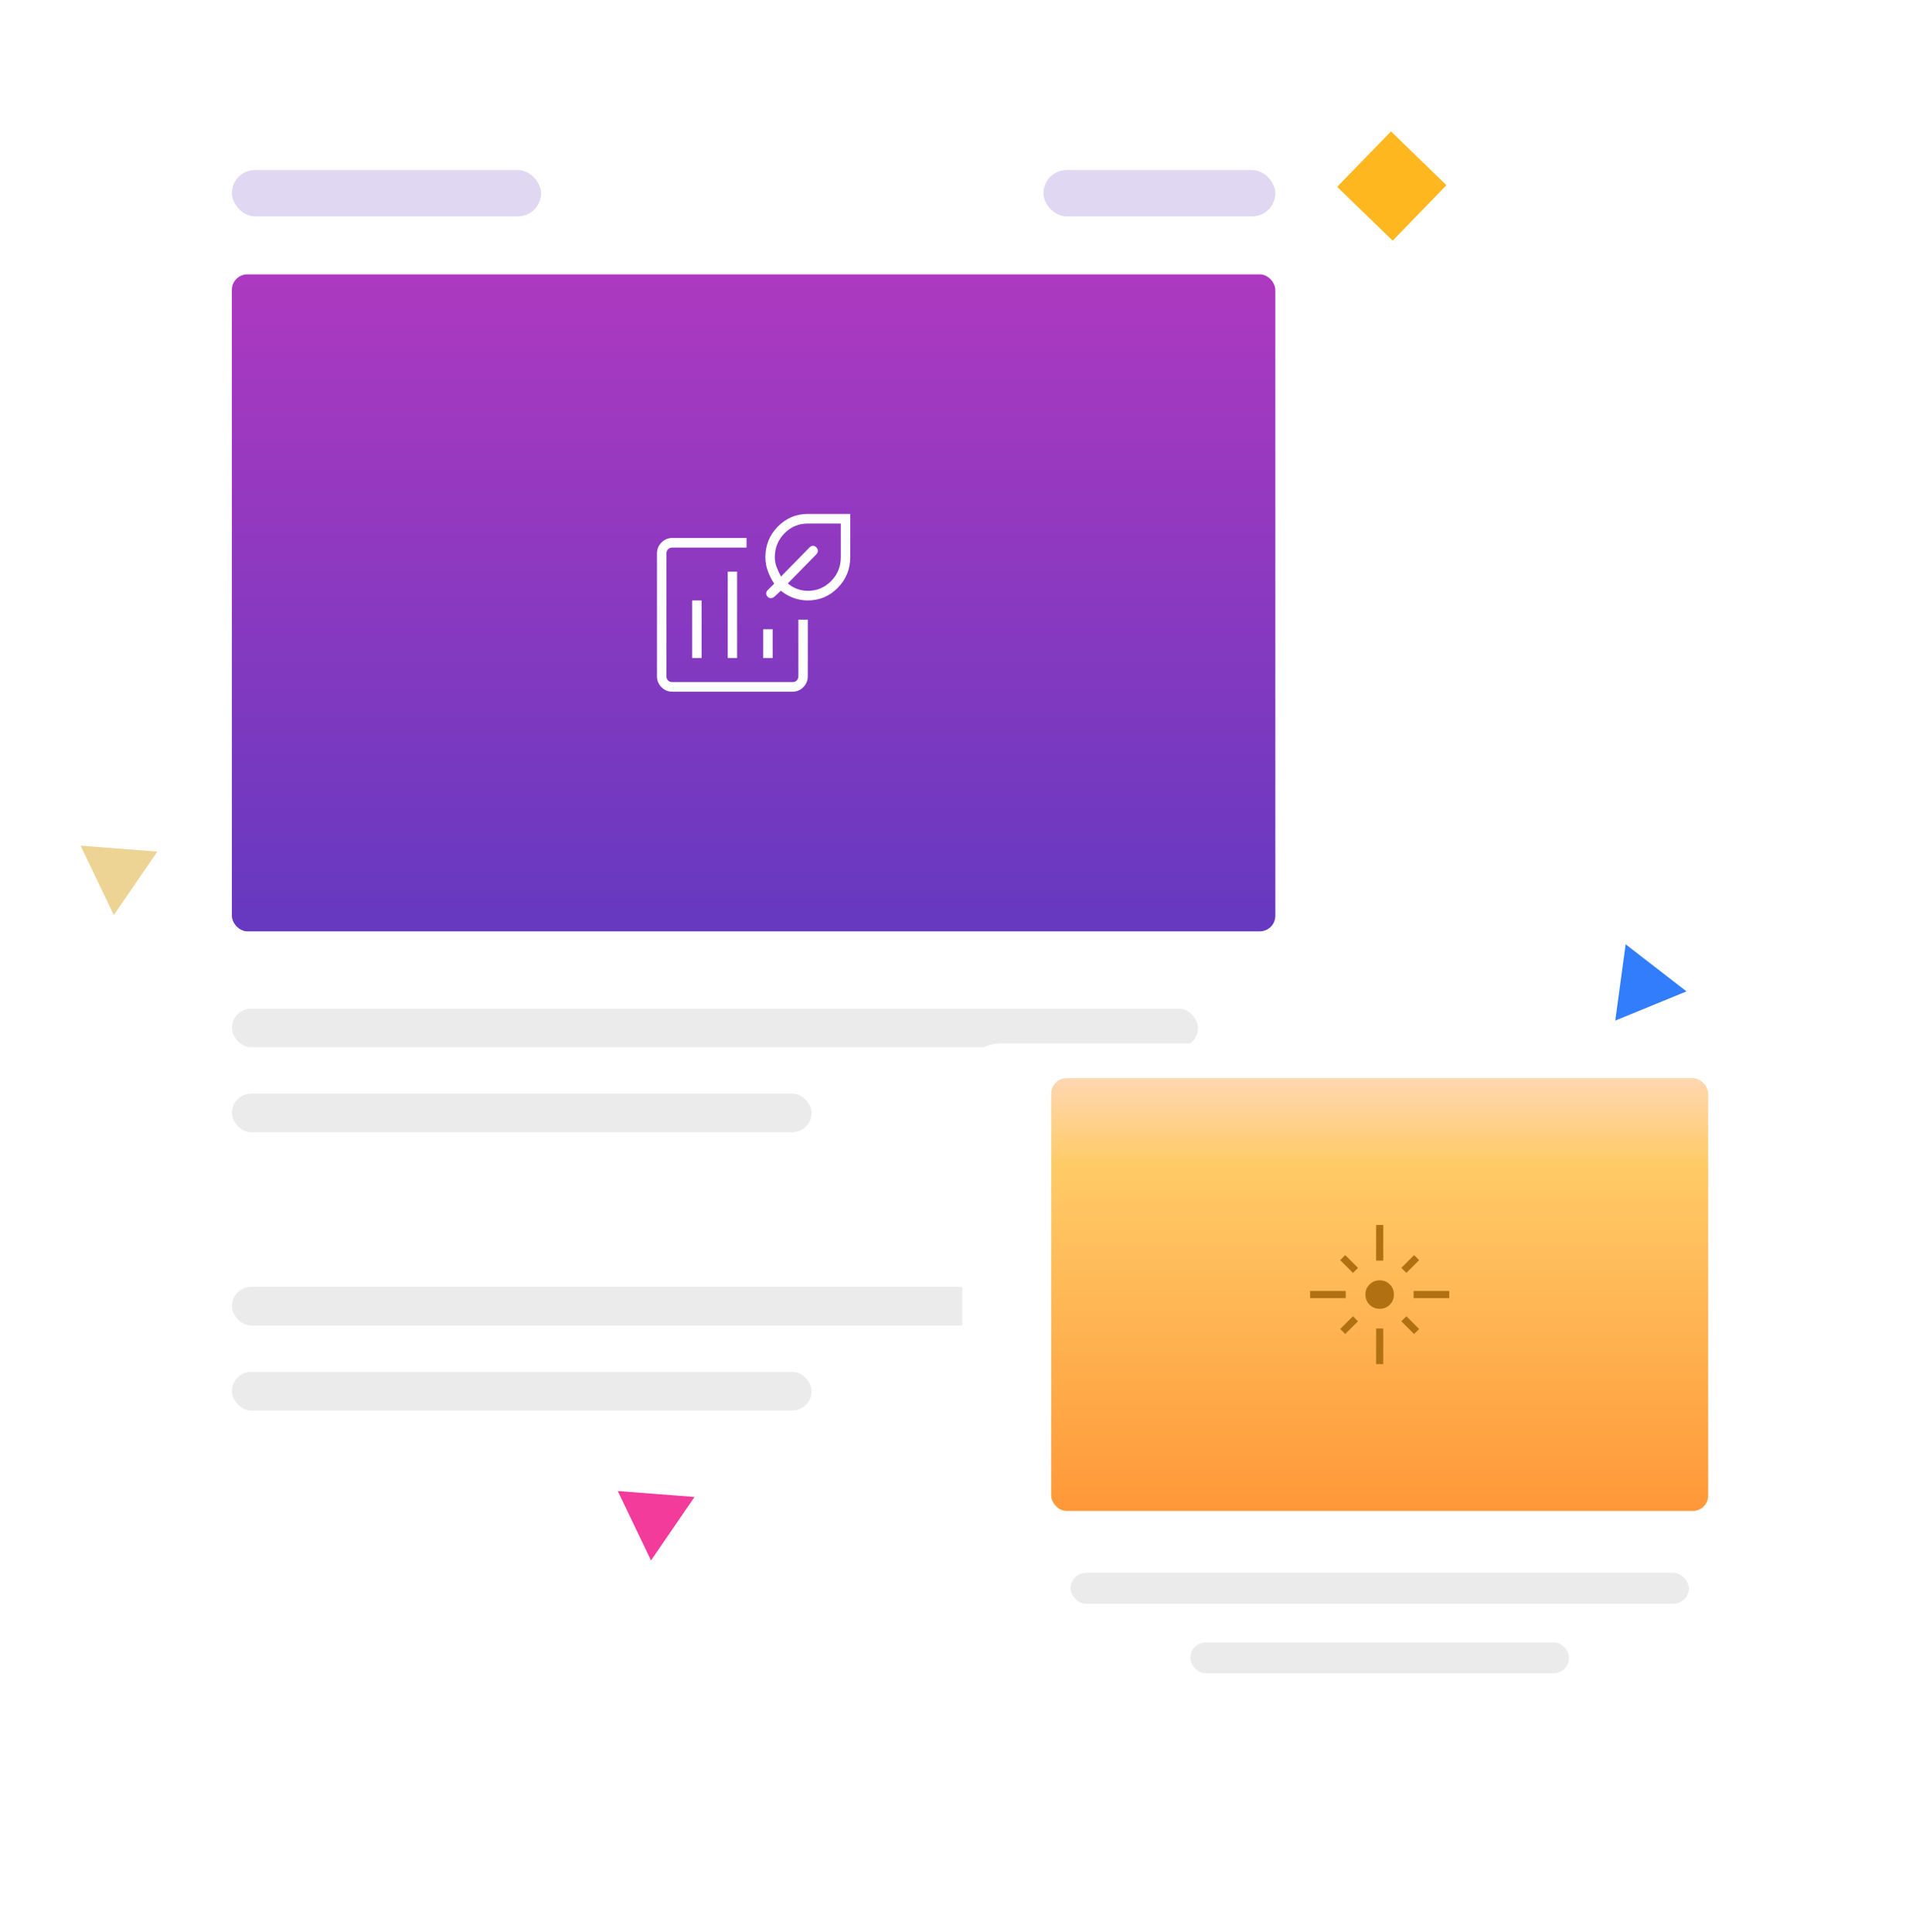 <svg width="495" height="500" viewBox="0 0 495 500" fill="none" xmlns="http://www.w3.org/2000/svg">
<g filter="url(#filter0_d_180_1731)">
<rect x="30" y="14" width="330" height="381" rx="10" fill="white"/>
</g>
<rect x="60" y="71" width="270" height="170" rx="4" fill="url(#paint0_linear_180_1731)"/>
<rect opacity="0.5" x="60" y="261" width="250" height="10" rx="5" fill="#D9D9D9"/>
<rect opacity="0.5" x="60" y="333" width="250" height="10" rx="5" fill="#D9D9D9"/>
<rect opacity="0.5" x="60" y="283" width="150" height="10" rx="5" fill="#D9D9D9"/>
<rect opacity="0.5" x="60" y="355" width="150" height="10" rx="5" fill="#D9D9D9"/>
<rect x="60" y="44" width="80" height="12" rx="6" fill="#E0D7F2"/>
<rect x="330" y="56" width="60" height="12" rx="6" transform="rotate(-180 330 56)" fill="#E0D7F2"/>
<path d="M173.94 179C172.857 179 171.929 178.607 171.157 177.82C170.386 177.034 170 176.088 170 174.983V143.233C170 142.128 170.386 141.183 171.157 140.396C171.929 139.609 172.857 139.216 173.94 139.216H193.171V141.703H173.94C173.502 141.703 173.143 141.846 172.861 142.133C172.58 142.42 172.439 142.787 172.439 143.233V174.983C172.439 175.429 172.58 175.796 172.861 176.083C173.143 176.37 173.502 176.514 173.94 176.514H205.084C205.522 176.514 205.882 176.37 206.163 176.083C206.445 175.796 206.585 175.429 206.585 174.983V160.351H209.024V174.983C209.024 176.088 208.639 177.034 207.867 177.82C207.096 178.607 206.168 179 205.084 179H173.94ZM179.099 170.297H181.538V155.378H179.099V170.297ZM188.293 170.297H190.732V147.919H188.293V170.297ZM197.486 170.297H199.925V162.838H197.486V170.297ZM209.024 155.378C207.742 155.378 206.512 155.163 205.333 154.733C204.154 154.303 203.057 153.681 202.04 152.868L200.375 154.407C200.106 154.64 199.809 154.765 199.482 154.78C199.155 154.797 198.877 154.688 198.649 154.455C198.39 154.191 198.26 153.898 198.26 153.576C198.26 153.254 198.39 152.96 198.649 152.696L200.328 151.032C199.647 150.005 199.097 148.917 198.677 147.767C198.258 146.617 198.049 145.425 198.049 144.189C198.049 141.094 199.119 138.455 201.259 136.273C203.399 134.091 205.988 133 209.024 133H220V144.189C220 147.285 218.93 149.924 216.79 152.106C214.649 154.287 212.061 155.378 209.024 155.378ZM209.024 152.892C211.396 152.892 213.411 152.046 215.071 150.354C216.731 148.661 217.561 146.606 217.561 144.189V135.486H209.024C206.653 135.486 204.638 136.333 202.977 138.025C201.318 139.717 200.488 141.772 200.488 144.189C200.488 145.086 200.648 145.949 200.968 146.777C201.289 147.605 201.66 148.412 202.082 149.196L209.503 141.631C209.762 141.366 210.05 141.234 210.366 141.234C210.682 141.234 210.966 141.363 211.219 141.621C211.495 141.902 211.632 142.209 211.632 142.542C211.632 142.875 211.498 143.179 211.229 143.453L203.855 150.97C204.572 151.601 205.379 152.079 206.278 152.404C207.177 152.729 208.092 152.892 209.024 152.892Z" fill="white"/>
<g filter="url(#filter1_d_180_1731)">
<rect x="249" y="254" width="216" height="200" rx="10" fill="white"/>
</g>
<rect x="272" y="279" width="170" height="112" rx="4" fill="url(#paint1_linear_180_1731)"/>
<rect opacity="0.5" x="277" y="407" width="160" height="8" rx="4" fill="#D9D9D9"/>
<rect opacity="0.5" x="308" y="425" width="98" height="8" rx="4" fill="#D9D9D9"/>
<path d="M339 335.921V334.079H348.213V335.921H339ZM350.091 329.395L346.788 326.092L348.092 324.788L351.395 328.091L350.091 329.395ZM356.079 326.213V317H357.921V326.213H356.079ZM363.909 329.395L362.605 328.091L365.908 324.788L367.212 326.092L363.909 329.395ZM365.787 335.921V334.079H375V335.921H365.787ZM357 338.685C355.961 338.685 355.087 338.331 354.378 337.622C353.669 336.913 353.315 336.039 353.315 335C353.315 333.961 353.669 333.087 354.378 332.378C355.087 331.669 355.961 331.315 357 331.315C358.039 331.315 358.913 331.669 359.622 332.378C360.331 333.087 360.685 333.961 360.685 335C360.685 336.039 360.331 336.913 359.622 337.622C358.913 338.331 358.039 338.685 357 338.685ZM365.908 345.212L362.605 341.909L363.909 340.605L367.212 343.908L365.908 345.212ZM348.092 345.212L346.788 343.908L350.091 340.605L351.395 341.909L348.092 345.212ZM356.079 353V343.787H357.921V353H356.079Z" fill="#B17112"/>
<path d="M420.643 244.356L436.394 256.548L417.96 264.093L420.643 244.356Z" fill="#327DFB"/>
<path d="M40.711 220.373L29.451 236.804L20.852 218.837L40.711 220.373Z" fill="#EDD494"/>
<path d="M179.711 387.373L168.451 403.804L159.852 385.837L179.711 387.373Z" fill="#F23B9A"/>
<rect x="359.925" y="34" width="20" height="20" transform="rotate(44.128 359.925 34)" fill="#FEB71F"/>
<defs>
<filter id="filter0_d_180_1731" x="0" y="0" width="390" height="441" filterUnits="userSpaceOnUse" color-interpolation-filters="sRGB">
<feFlood flood-opacity="0" result="BackgroundImageFix"/>
<feColorMatrix in="SourceAlpha" type="matrix" values="0 0 0 0 0 0 0 0 0 0 0 0 0 0 0 0 0 0 127 0" result="hardAlpha"/>
<feMorphology radius="10" operator="dilate" in="SourceAlpha" result="effect1_dropShadow_180_1731"/>
<feOffset dy="16"/>
<feGaussianBlur stdDeviation="10"/>
<feComposite in2="hardAlpha" operator="out"/>
<feColorMatrix type="matrix" values="0 0 0 0 0.004 0 0 0 0 0.063 0 0 0 0 0.239 0 0 0 0.1 0"/>
<feBlend mode="normal" in2="BackgroundImageFix" result="effect1_dropShadow_180_1731"/>
<feBlend mode="normal" in="SourceGraphic" in2="effect1_dropShadow_180_1731" result="shape"/>
</filter>
<filter id="filter1_d_180_1731" x="219" y="240" width="276" height="260" filterUnits="userSpaceOnUse" color-interpolation-filters="sRGB">
<feFlood flood-opacity="0" result="BackgroundImageFix"/>
<feColorMatrix in="SourceAlpha" type="matrix" values="0 0 0 0 0 0 0 0 0 0 0 0 0 0 0 0 0 0 127 0" result="hardAlpha"/>
<feMorphology radius="10" operator="dilate" in="SourceAlpha" result="effect1_dropShadow_180_1731"/>
<feOffset dy="16"/>
<feGaussianBlur stdDeviation="10"/>
<feComposite in2="hardAlpha" operator="out"/>
<feColorMatrix type="matrix" values="0 0 0 0 0.004 0 0 0 0 0.063 0 0 0 0 0.239 0 0 0 0.1 0"/>
<feBlend mode="normal" in2="BackgroundImageFix" result="effect1_dropShadow_180_1731"/>
<feBlend mode="normal" in="SourceGraphic" in2="effect1_dropShadow_180_1731" result="shape"/>
</filter>
<linearGradient id="paint0_linear_180_1731" x1="141" y1="71" x2="141" y2="241" gradientUnits="userSpaceOnUse">
<stop stop-color="#AD39C0"/>
<stop offset="1" stop-color="#6539C0"/>
</linearGradient>
<linearGradient id="paint1_linear_180_1731" x1="323" y1="279" x2="323" y2="391" gradientUnits="userSpaceOnUse">
<stop stop-color="#FFD7B1"/>
<stop offset="0.2" stop-color="#FFCB67"/>
<stop offset="1" stop-color="#FF9839"/>
</linearGradient>
</defs>
</svg>
